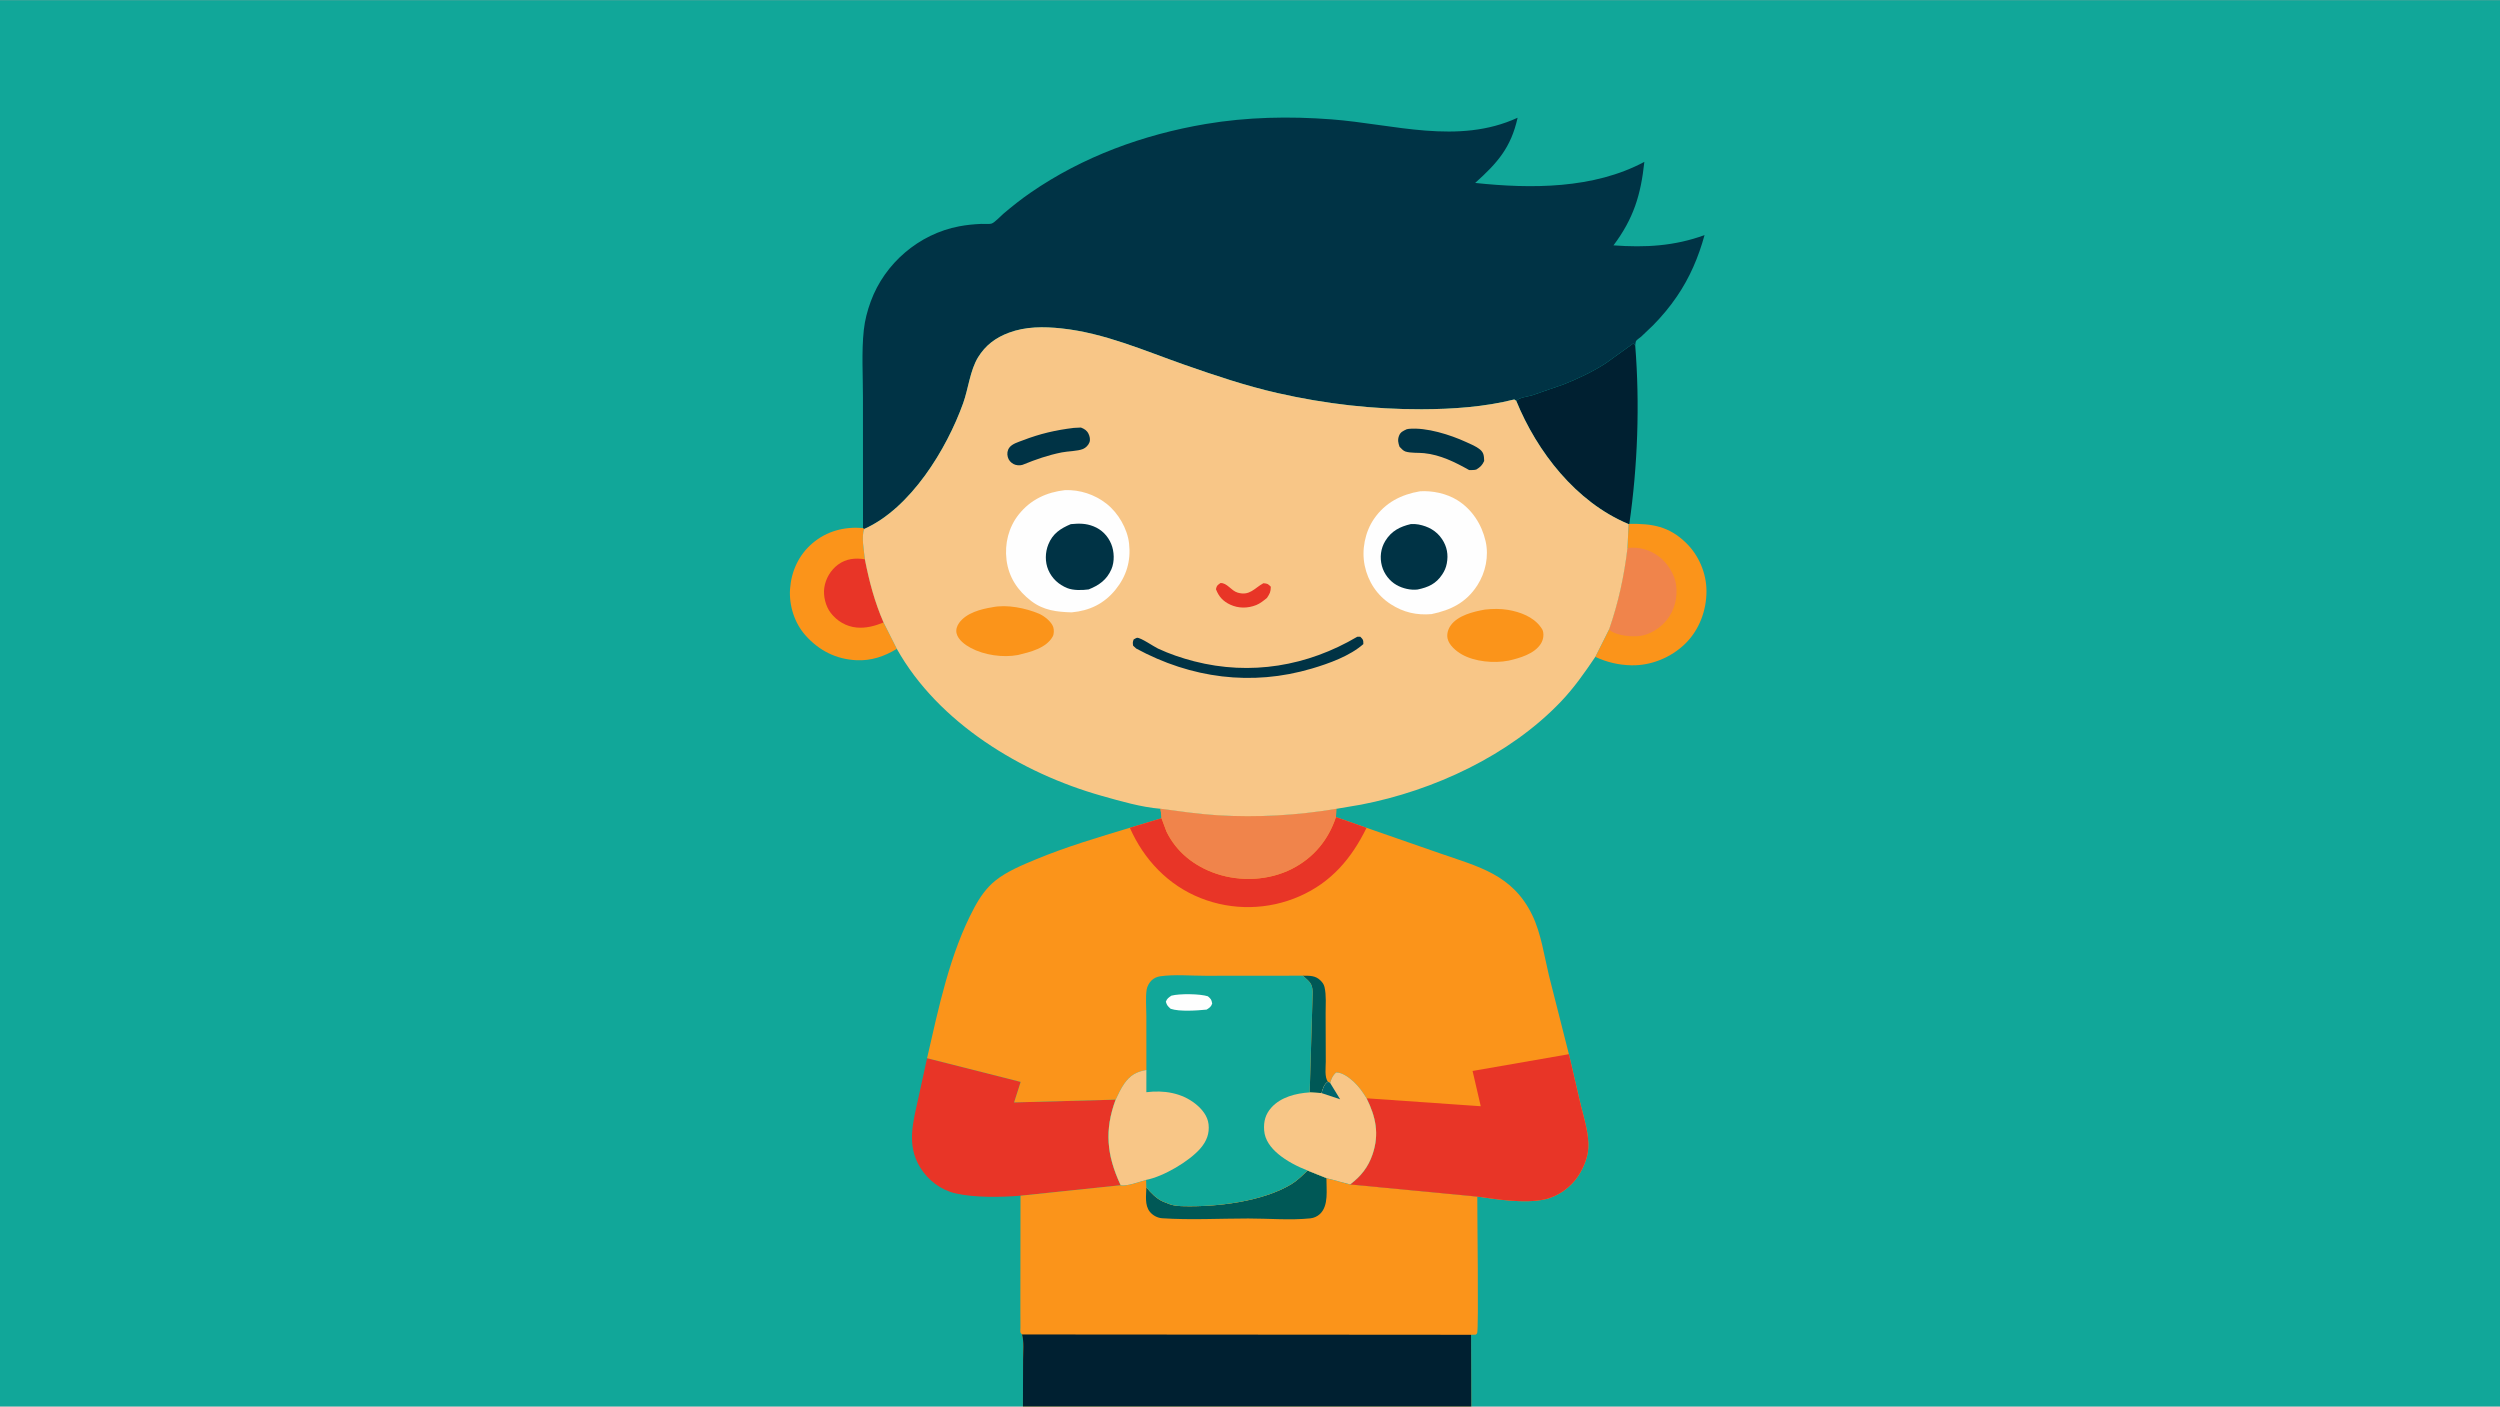 <svg version="1.1" xmlns="http://www.w3.org/2000/svg" style="display: block;" viewBox="0 0 2048 1152" width="1820" height="1024">
<rect x="0" y="0" width="2048" height="1152" fill="#808080" stroke="none"/>
<path transform="translate(0,0)" fill="rgb(17,167,153)" d="M 837.99 1152 L -0 1152 L 0 -0 L 2048 0 L 2048 1152 L 1205.23 1152 L 837.99 1152 z"/>
<path transform="translate(0,0)" fill="rgb(251,148,26)" d="M 734.675 531.396 C 724.455 537.613 713.718 541.274 701.668 540.71 C 684.925 539.927 671.046 532.862 659.938 520.461 C 650.819 510.281 646.274 495.885 647.214 482.278 C 648.212 467.822 654.409 454.388 665.51 444.925 C 677.356 434.827 691.664 431.196 706.977 432.398 L 708.04 433.148 C 705.374 439.034 707.889 451.488 708.498 458.01 C 712.042 476.051 716.455 492.894 723.819 509.804 L 734.675 531.396 z"/>
<path transform="translate(0,0)" fill="rgb(232,53,39)" d="M 723.819 509.804 C 716.678 512.66 709.451 514.667 701.689 513.923 C 693.195 513.109 685.678 508.651 680.5 501.918 C 676.331 496.497 674.275 488.094 675.255 481.336 C 676.338 473.874 680.446 466.881 686.524 462.385 C 693.123 457.503 700.591 456.785 708.498 458.01 C 712.042 476.051 716.455 492.894 723.819 509.804 z"/>
<path transform="translate(0,0)" fill="rgb(251,148,26)" d="M 1334.74 429 C 1353.5 428.767 1367.25 430.93 1381.35 444.721 C 1391.74 454.877 1397.94 469.588 1397.95 484.123 C 1397.95 500.095 1391.96 516.069 1380.44 527.273 C 1368.87 538.517 1352.53 545.252 1336.35 544.88 C 1325.74 544.637 1316.45 542.35 1306.86 537.997 L 1318.27 515.251 C 1325.79 493.605 1330.56 471.61 1333.23 448.873 L 1334.16 429.189 L 1334.74 429 z"/>
<path transform="translate(0,0)" fill="rgb(240,132,75)" d="M 1333.23 448.873 C 1342.25 447.45 1351.46 450.225 1358.74 455.59 C 1365.92 460.879 1371.96 470.329 1373.1 479.219 C 1374.4 489.415 1371.83 499.795 1365.36 507.84 C 1359.9 514.624 1351.41 519.984 1342.65 520.94 C 1336.22 521.642 1324.55 520.546 1319.2 516.426 C 1318.64 515.997 1318.58 515.789 1318.27 515.251 C 1325.79 493.605 1330.56 471.61 1333.23 448.873 z"/>
<path transform="translate(0,0)" fill="rgb(0,32,49)" d="M 1242.13 328.269 C 1245 325.273 1251.22 324.869 1255.1 323.709 L 1281.21 314.625 C 1293.04 309.886 1304.7 304.378 1315.42 297.451 L 1338 281.216 L 1339.58 282.963 C 1343.4 330.838 1341.61 381.469 1334.74 429 L 1334.16 429.189 L 1333.69 428.995 C 1291.09 411.099 1259.2 370.095 1242.13 328.269 z"/>
<path transform="translate(0,0)" fill="rgb(232,53,39)" d="M 759.452 866.725 L 836.128 886.15 L 830.754 902.956 L 913.938 900.689 C 904.707 925.571 906.666 946.259 917.781 970.209 L 918.082 970.793 L 835.989 979.378 C 819.957 980.697 798.282 981.08 782.618 977.45 C 770.611 974.668 760.207 966.661 753.787 956.203 C 742.311 937.509 748.156 918.703 752.41 898.99 L 759.452 866.725 z"/>
<path transform="translate(0,0)" fill="rgb(251,148,26)" d="M 1071.15 958.74 L 1086.61 964.963 L 1106.04 970.145 L 1210.2 980.112 C 1210.09 992.201 1211.45 1088.58 1210.09 1092 C 1209.89 1092.5 1209.36 1092.81 1209 1093.21 L 1205.09 1093.32 L 1205.23 1152 L 837.99 1152 L 838.108 1113.43 C 838.115 1107 838.973 1099.25 837.237 1093.05 C 836.813 1092.53 836.268 1092.08 835.966 1091.47 C 835.695 1090.93 835.945 1088.18 835.942 1087.48 L 835.888 1070.56 L 835.989 979.378 L 918.082 970.793 C 922.866 971.924 933.98 967.803 938.904 966.426 L 939.109 972.545 C 942.827 977.075 947.428 981.829 952.824 984.219 L 958.577 986.457 C 961.977 987.545 965.167 987.84 968.716 987.942 C 996.271 988.735 1034.14 984.31 1057.93 969.895 C 1062.84 966.919 1067 962.674 1071.15 958.74 z"/>
<path transform="translate(0,0)" fill="rgb(0,88,86)" d="M 1071.15 958.74 L 1086.61 964.963 C 1086.51 974.34 1088.62 987.445 1081.33 994.337 C 1079.23 996.318 1076.36 997.636 1073.48 997.933 C 1057.18 999.615 1039.05 998.039 1022.56 998.042 C 999.328 998.045 975.14 999.395 952 997.846 C 948.161 997.589 944.315 995.501 941.925 992.517 C 937.599 987.115 938.949 979.054 939.109 972.545 C 942.827 977.075 947.428 981.829 952.824 984.219 L 958.577 986.457 C 961.977 987.545 965.167 987.84 968.716 987.942 C 996.271 988.735 1034.14 984.31 1057.93 969.895 C 1062.84 966.919 1067 962.674 1071.15 958.74 z"/>
<path transform="translate(0,0)" fill="rgb(0,32,49)" d="M 837.237 1093.05 L 1205.09 1093.32 L 1205.23 1152 L 837.99 1152 L 838.108 1113.43 C 838.115 1107 838.973 1099.25 837.237 1093.05 z"/>
<path transform="translate(0,0)" fill="rgb(0,51,69)" d="M 706.977 432.398 L 706.931 325.744 C 706.949 307.567 705.696 288.192 707.633 270.159 C 708.49 262.187 710.562 254.362 713.309 246.844 C 724.754 215.528 752.862 191.516 785.704 185.274 C 791.721 184.131 797.736 183.538 803.848 183.273 C 806.028 183.179 810.498 183.631 812.424 182.965 C 814.932 182.097 819.765 176.828 821.969 174.962 C 829.169 168.864 836.429 163.078 844.205 157.715 C 887.089 128.139 936.531 110.102 987.716 101.438 C 1021.63 95.697 1056.48 95.024 1090.71 97.635 C 1141.54 101.512 1194.53 118.763 1243.23 96.306 C 1237.79 120.814 1226.72 133.312 1208.46 149.719 C 1254.14 154.601 1305.51 154.712 1347.05 132.46 C 1344.18 159.521 1338.21 178.928 1321.77 200.862 C 1347.8 202.788 1371.71 201.475 1396.37 192.454 C 1391.35 210.626 1384.35 227.115 1373.71 242.737 C 1367.89 251.274 1361.45 258.945 1354.22 266.331 L 1344.48 275.612 C 1343.52 276.448 1340.81 278.233 1340.24 279.235 C 1339.83 279.944 1339.74 282.068 1339.58 282.963 L 1338 281.216 L 1315.42 297.451 C 1304.7 304.378 1293.04 309.886 1281.21 314.625 L 1255.1 323.709 C 1251.22 324.869 1245 325.273 1242.13 328.269 L 1240.5 327.09 C 1216.16 333.245 1189.69 335.06 1164.64 335.12 C 1124.54 335.215 1085.66 330.735 1046.54 321.853 C 1020.79 316.007 995.385 307.454 970.48 298.73 C 937.264 287.094 904.915 272.679 869.594 268.897 C 855.042 267.339 840.191 267.259 826.29 272.491 C 815.578 276.523 807.234 282.774 801.24 292.537 C 794.677 303.225 793.284 318.27 789.018 330.15 C 775.475 367.867 746.038 416.202 708.04 433.148 L 706.977 432.398 z"/>
<path transform="translate(0,0)" fill="rgb(251,148,26)" d="M 950.623 662.39 C 966.171 664.455 981.751 666.761 997.417 667.728 C 1029.87 669.731 1062.71 667.804 1094.74 662.455 L 1094.41 669.203 L 1119.48 678.007 L 1179.01 698.707 C 1211.18 709.912 1239.08 716.139 1255.25 749.573 C 1262.4 764.358 1265.02 782.74 1268.83 798.715 L 1285.24 863.446 L 1294.93 905.03 C 1297.7 916.232 1301.88 929.204 1301.1 940.822 C 1300.6 948.334 1297.2 956.428 1293.17 962.774 C 1286.97 972.533 1276.06 980.277 1264.67 982.562 C 1248.24 985.858 1226.72 982.457 1210.2 980.112 L 1106.04 970.145 L 1086.61 964.963 L 1071.15 958.74 C 1067 962.674 1062.84 966.919 1057.93 969.895 C 1034.14 984.31 996.271 988.735 968.716 987.942 C 965.167 987.84 961.977 987.545 958.577 986.457 L 952.824 984.219 C 947.428 981.829 942.827 977.075 939.109 972.545 L 938.904 966.426 C 933.98 967.803 922.866 971.924 918.082 970.793 L 917.781 970.209 C 906.666 946.259 904.707 925.571 913.938 900.689 L 830.754 902.956 L 836.128 886.15 L 759.452 866.725 C 768.903 825.661 778.05 780.894 798.094 743.5 C 802.644 735.01 807.955 727.225 815.544 721.148 C 824.862 713.686 837.441 708.494 848.428 703.929 C 873.607 693.468 899.528 685.85 925.576 677.958 L 951.505 670.156 C 951.498 667.619 950.938 664.918 950.623 662.39 z"/>
<path transform="translate(0,0)" fill="rgb(0,88,86)" d="M 1067.25 799.144 C 1072.95 799.204 1077.61 798.879 1081.86 803.174 C 1083.4 804.725 1084.53 806.27 1085.04 808.441 C 1086.62 815.255 1085.93 822.998 1085.95 829.96 L 1086.07 869.579 C 1086.08 874.053 1084.9 882.528 1087.9 886.015 C 1084.52 888.074 1083.77 891.779 1082.58 895.316 L 1072.9 894.75 L 1075.36 812.417 C 1074.98 805.069 1072.6 803.969 1067.25 799.144 z"/>
<path transform="translate(0,0)" fill="rgb(232,53,39)" d="M 1094.41 669.203 L 1119.48 678.007 C 1107.14 703.156 1090.67 722.61 1064.59 734.079 C 1038.92 745.371 1009.74 745.928 983.625 735.603 C 956.902 725.037 937.026 703.974 925.576 677.958 L 951.505 670.156 L 955.503 680.909 C 963.682 697.93 978.57 709.55 996.208 715.53 C 1016.23 722.317 1039.55 721.233 1058.49 711.55 C 1076.14 702.528 1088.21 687.899 1094.41 669.203 z"/>
<path transform="translate(0,0)" fill="rgb(240,132,75)" d="M 950.623 662.39 C 966.171 664.455 981.751 666.761 997.417 667.728 C 1029.87 669.731 1062.71 667.804 1094.74 662.455 L 1094.41 669.203 C 1088.21 687.899 1076.14 702.528 1058.49 711.55 C 1039.55 721.233 1016.23 722.317 996.208 715.53 C 978.57 709.55 963.682 697.93 955.503 680.909 L 951.505 670.156 C 951.498 667.619 950.938 664.918 950.623 662.39 z"/>
<path transform="translate(0,0)" fill="rgb(232,53,39)" d="M 1119.51 899.582 L 1213.03 906.08 L 1206.33 877.191 L 1285.24 863.446 L 1294.93 905.03 C 1297.7 916.232 1301.88 929.204 1301.1 940.822 C 1300.6 948.334 1297.2 956.428 1293.17 962.774 C 1286.97 972.533 1276.06 980.277 1264.67 982.562 C 1248.24 985.858 1226.72 982.457 1210.2 980.112 L 1106.04 970.145 C 1114.92 963.387 1120.84 956.043 1124.43 945.392 C 1130.03 928.781 1127.07 914.835 1119.51 899.582 z"/>
<path transform="translate(0,0)" fill="rgb(17,167,153)" d="M 939.119 876.367 L 939.087 831.954 C 939.097 825.166 938.333 817.171 939.345 810.505 C 939.752 807.827 941.54 804.702 943.5 802.865 C 945.408 801.077 947.912 799.985 950.488 799.621 C 962.153 797.972 975.633 799.233 987.495 799.217 L 1067.25 799.144 C 1072.6 803.969 1074.98 805.069 1075.36 812.417 L 1072.9 894.75 L 1082.58 895.316 C 1083.77 891.779 1084.52 888.074 1087.9 886.015 L 1089.67 887.038 C 1090.79 883.346 1091.62 881.066 1094.5 878.407 C 1099.55 878.275 1105.48 882.777 1109 886.055 C 1113.29 890.046 1116.46 894.637 1119.51 899.582 C 1127.07 914.835 1130.03 928.781 1124.43 945.392 C 1120.84 956.043 1114.92 963.387 1106.04 970.145 L 1086.61 964.963 L 1071.15 958.74 C 1067 962.674 1062.84 966.919 1057.93 969.895 C 1034.14 984.31 996.271 988.735 968.716 987.942 C 965.167 987.84 961.977 987.545 958.577 986.457 L 952.824 984.219 C 947.428 981.829 942.827 977.075 939.109 972.545 L 938.904 966.426 C 933.98 967.803 922.866 971.924 918.082 970.793 L 917.781 970.209 C 906.666 946.259 904.707 925.571 913.938 900.689 C 916.079 896.2 918.186 891.535 921.072 887.469 C 925.965 880.576 930.959 877.824 939.119 876.367 z"/>
<path transform="translate(0,0)" fill="rgb(254,254,254)" d="M 959.614 815.5 C 966.278 813.751 982.979 813.92 989.5 816.018 C 992.134 818.393 992.385 818.542 993.032 822 C 991.938 824.888 990.976 825.248 988.5 826.919 C 980.698 827.7 966.234 828.75 958.988 826.255 C 956.591 824.057 956.005 823.569 955.064 820.5 C 955.936 817.886 957.464 816.977 959.614 815.5 z"/>
<path transform="translate(0,0)" fill="rgb(248,198,135)" d="M 913.938 900.689 C 916.079 896.2 918.186 891.535 921.072 887.469 C 925.965 880.576 930.959 877.824 939.119 876.367 L 939.09 894.599 C 953.181 892.824 967.862 895.002 979.298 904.11 C 984.542 908.287 989.333 913.993 990.061 920.907 C 990.854 928.441 988.499 934.565 983.669 940.293 C 974.493 951.176 952.846 963.797 938.904 966.426 C 933.98 967.803 922.866 971.924 918.082 970.793 L 917.781 970.209 C 906.666 946.259 904.707 925.571 913.938 900.689 z"/>
<path transform="translate(0,0)" fill="rgb(248,198,135)" d="M 1089.67 887.038 C 1090.79 883.346 1091.62 881.066 1094.5 878.407 C 1099.55 878.275 1105.48 882.777 1109 886.055 C 1113.29 890.046 1116.46 894.637 1119.51 899.582 C 1127.07 914.835 1130.03 928.781 1124.43 945.392 C 1120.84 956.043 1114.92 963.387 1106.04 970.145 L 1086.61 964.963 L 1071.15 958.74 C 1062.97 955.608 1053.81 950.87 1047.1 945.208 C 1041.16 940.197 1036.17 933.844 1035.59 925.852 C 1035.06 918.614 1036.59 912.703 1041.48 907.223 C 1049.22 898.547 1061.76 895.452 1072.9 894.75 L 1082.58 895.316 C 1083.77 891.779 1084.52 888.074 1087.9 886.015 L 1089.67 887.038 z"/>
<path transform="translate(0,0)" fill="rgb(0,100,108)" d="M 1087.9 886.015 L 1089.67 887.038 L 1097.85 900.41 L 1082.58 895.316 C 1083.77 891.779 1084.52 888.074 1087.9 886.015 z"/>
<path transform="translate(0,0)" fill="rgb(248,198,135)" d="M 708.04 433.148 C 746.038 416.202 775.475 367.867 789.018 330.15 C 793.284 318.27 794.677 303.225 801.24 292.537 C 807.234 282.774 815.578 276.523 826.29 272.491 C 840.191 267.259 855.042 267.339 869.594 268.897 C 904.915 272.679 937.264 287.094 970.48 298.73 C 995.385 307.454 1020.79 316.007 1046.54 321.853 C 1085.66 330.735 1124.54 335.215 1164.64 335.12 C 1189.69 335.06 1216.16 333.245 1240.5 327.09 L 1242.13 328.269 C 1259.2 370.095 1291.09 411.099 1333.69 428.995 L 1334.16 429.189 L 1333.23 448.873 C 1330.56 471.61 1325.79 493.605 1318.27 515.251 L 1306.86 537.997 C 1298.2 550.816 1289.49 563.291 1278.79 574.526 C 1236.68 618.731 1174.39 647.549 1115 659.018 L 1094.74 662.455 C 1062.71 667.804 1029.87 669.731 997.417 667.728 C 981.751 666.761 966.171 664.455 950.623 662.39 C 935.094 661.189 917.493 656.032 902.423 651.783 C 836.964 633.327 768.645 592.069 734.675 531.396 L 723.819 509.804 C 716.455 492.894 712.042 476.051 708.498 458.01 C 707.889 451.488 705.374 439.034 708.04 433.148 z"/>
<path transform="translate(0,0)" fill="rgb(232,53,39)" d="M 999.764 477.5 C 1005.13 477.123 1008.56 483.778 1013.87 485.335 C 1023.77 488.24 1027.55 481.712 1034.98 477.631 C 1038.46 477.972 1038.57 478.041 1041.05 480.5 C 1040.93 484.965 1040.32 485.948 1037.89 489.692 C 1035.3 491.822 1032.2 494.307 1029.08 495.535 C 1022.15 498.262 1014.75 498.353 1007.94 495.244 C 1002.04 492.547 998.349 488.582 996.105 482.5 C 996.798 479.43 997.207 479.425 999.764 477.5 z"/>
<path transform="translate(0,0)" fill="rgb(0,51,69)" d="M 879.657 350.392 L 885.5 350.104 C 888.291 351.199 890.316 352.402 891.695 355.187 C 892.717 357.253 893.311 359.93 892.509 362.163 C 891.67 364.503 889.485 366.74 887.188 367.671 C 882.673 369.5 874.891 369.442 869.779 370.469 C 858.685 372.698 848.712 376.157 838.262 380.409 L 837.412 380.713 C 835.345 381.344 832.319 381.084 830.387 380.056 C 828.009 378.792 826.288 376.924 825.585 374.268 C 824.855 371.509 825.175 368.831 826.894 366.5 C 829.184 363.393 834.321 361.963 837.749 360.637 C 851.863 355.179 864.68 352.204 879.657 350.392 z"/>
<path transform="translate(0,0)" fill="rgb(0,51,69)" d="M 1152.37 351.5 L 1154.04 351.181 C 1168.5 349.785 1188 355.993 1201.05 361.98 C 1204.73 363.668 1209.31 365.507 1212.42 368.086 C 1215.7 370.813 1215.65 373.577 1215.84 377.5 C 1214.2 381.025 1212.68 382.452 1209.4 384.5 C 1207.55 385.06 1205.43 384.904 1203.5 384.921 C 1192 378.451 1179.95 372.45 1166.62 371.091 C 1161.98 370.618 1155.68 371.132 1151.33 369.746 C 1149.49 369.164 1147.82 367.182 1146.5 365.832 C 1145.41 362.726 1144.83 360.235 1146.03 357 C 1147.25 353.688 1149.5 352.906 1152.37 351.5 z"/>
<path transform="translate(0,0)" fill="rgb(0,51,69)" d="M 1111.87 521.5 L 1114.35 521.454 C 1116.85 524.015 1116.84 523.921 1116.85 527.5 C 1105.81 537.25 1088.73 543.381 1074.74 547.527 C 1025.4 562.157 975.717 555.493 930.773 531.142 L 928.241 528.803 C 927.899 526.464 927.871 525.894 928.69 523.695 C 929.324 523.387 930.885 522.373 931.5 522.328 C 934.468 522.111 945.257 529.59 948.607 531.154 C 958.141 535.603 968.03 538.957 978.207 541.58 C 1024.53 553.517 1071.03 545.588 1111.87 521.5 z"/>
<path transform="translate(0,0)" fill="rgb(251,148,26)" d="M 812.913 497.322 C 824.786 494.811 840.202 497.997 851.171 502.61 C 855.327 504.357 861.422 509.155 862.831 513.604 C 863.514 515.76 863.511 519.236 862.414 521.235 C 857.09 530.933 843.807 534.043 833.921 536.445 C 821.607 538.766 806.245 536.535 795.295 530.67 C 790.697 528.207 784.803 524.015 783.593 518.582 C 782.936 515.636 783.987 512.53 785.701 510.147 C 791.622 501.917 803.511 498.828 812.913 497.322 z"/>
<path transform="translate(0,0)" fill="rgb(251,148,26)" d="M 1216.42 499.235 C 1222.43 498.515 1229.59 498.447 1235.55 499.494 C 1245.48 501.238 1255.99 505.123 1262.11 513.5 C 1262.95 514.643 1263.65 515.6 1264.01 517 C 1264.87 520.386 1264.1 524.269 1262.28 527.172 C 1256.99 535.605 1244.87 538.991 1235.79 541.068 C 1223.86 543.385 1208.05 541.969 1197.5 535.928 C 1192.86 533.271 1186.96 528.367 1185.84 522.888 C 1185.07 519.142 1186.27 515.208 1188.46 512.152 C 1194.36 503.934 1207.11 500.89 1216.42 499.235 z"/>
<path transform="translate(0,0)" fill="rgb(254,254,254)" d="M 872.591 401.35 C 884.836 401.018 896.702 404.91 906.353 412.426 C 915.989 419.932 923.545 432.863 924.929 445.051 C 926.554 459.36 922.806 471.942 913.686 483.094 C 904.324 494.543 892.406 500.184 877.895 501.504 C 865.773 501.169 854.862 499.893 844.843 492.255 C 833.676 483.743 826.288 472.618 824.54 458.5 C 822.904 445.282 826.236 431.73 834.604 421.251 C 844.322 409.08 857.379 403.073 872.591 401.35 z"/>
<path transform="translate(0,0)" fill="rgb(0,51,69)" d="M 877.2 429.234 C 883.916 428.587 889.499 428.518 895.829 431.033 C 902.491 433.68 907.497 438.761 910.268 445.38 C 912.857 451.564 913.156 459.984 910.463 466.187 C 906.715 474.821 900.313 479.358 891.808 482.716 C 886.557 483.432 879.296 483.622 874.348 481.637 C 867.296 478.808 861.776 473.795 858.768 466.758 C 855.991 460.263 856.157 452.386 858.776 445.885 C 862.374 436.956 868.646 432.86 877.2 429.234 z"/>
<path transform="translate(0,0)" fill="rgb(254,254,254)" d="M 1163.33 402.313 C 1173.53 401.678 1185.11 404.166 1193.8 409.57 C 1205.91 417.094 1213.89 429.495 1217.01 443.25 C 1219.8 455.541 1216.99 468.874 1210.2 479.404 C 1201.12 493.462 1188.62 499.618 1172.72 502.935 C 1160.54 503.96 1149.92 501.584 1139.53 494.963 C 1128.11 487.686 1120.65 476.281 1117.95 463.108 C 1115.32 450.239 1118.2 435.613 1125.68 424.78 C 1134.8 411.594 1147.79 404.959 1163.33 402.313 z"/>
<path transform="translate(0,0)" fill="rgb(0,51,69)" d="M 1155.9 429.15 C 1157.99 429.079 1160 429.131 1162.06 429.523 C 1169.95 431.024 1176.74 434.652 1181.29 441.47 C 1185.44 447.698 1186.59 454.215 1185.2 461.5 C 1184.54 464.906 1183.39 467.55 1181.46 470.464 C 1176.38 478.17 1170.01 480.971 1161.26 482.802 C 1155.51 483.457 1149.07 481.936 1144.06 479.1 C 1138.28 475.827 1133.81 469.945 1132.07 463.544 C 1130.19 456.635 1131.05 449.214 1134.79 443.061 C 1139.8 434.827 1146.77 431.29 1155.9 429.15 z"/>
</svg>